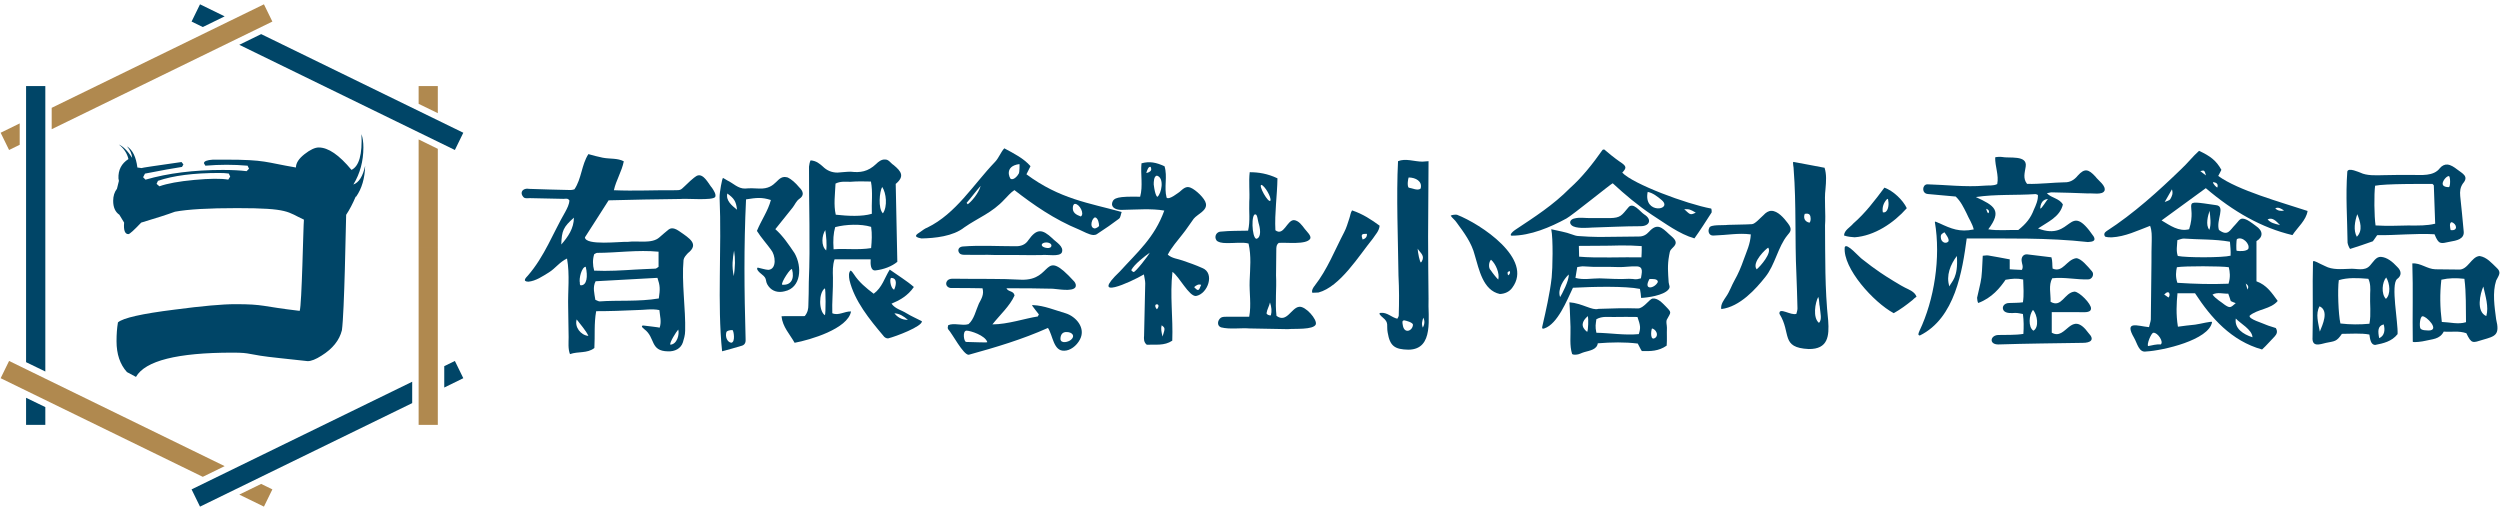 <?xml version="1.0" encoding="UTF-8"?>
<svg id="_レイヤー_4" data-name="レイヤー 4" xmlns="http://www.w3.org/2000/svg" viewBox="0 0 388.35 79.37">
  <defs>
    <style>
      .cls-1 {
        fill: #004567;
      }

      .cls-2 {
        fill: #b0894f;
      }
    </style>
  </defs>
  <g>
    <path class="cls-1" d="m54.9,28.65c1.03-1.69,1.55-3.61,1.55-5.74,0-.81-.1-1.51-.3-2.07.15,3.14-.37,4.99-1.55,5.55-1.92-2.32-3.61-3.48-5.09-3.48-.59,0-1.33.35-2.21,1.04-.88.69-1.33,1.38-1.33,2.07-4.82-.81-4.63-1.22-10.97-1.22h-1.92c-.94.06-1.4.25-1.4.56l.22.38c2.21-.19,4.4-.19,6.56,0l.22.47-.37.38c-.98-.12-2.21-.19-3.69-.19-4.52,0-8.53.5-12.02,1.51l-.37-.38.29-.56c2.56-.5,4.47-.85,5.75-1.04l.22-.38-.29-.38c-4.15.59-6.22.9-6.22.94l-.64-.09c-.2-1.63-.74-2.73-1.62-3.29.49.56.76,1.16.81,1.79-.69-1.07-1.38-1.76-2.06-2.07.79.63,1.28,1.38,1.48,2.26-1.08.69-1.6,1.69-1.55,3.01l.07.38-.3,1.22c-.39.5-.59,1.13-.59,1.88,0,1,.32,1.73.96,2.16l.74,1.22c-.1,1.19.12,1.79.66,1.79.2,0,.86-.6,1.99-1.79,2.31-.69,4.06-1.25,5.24-1.69,2.02-.38,5.24-.56,9.66-.56,8.16,0,7.77.6,10.38,1.79-.1.88-.32,13.35-.66,14.17-5.95-.69-5.44-1.04-10.01-1.04-1.97,0-5.11.28-9.44.85-5.06.63-7.99,1.29-8.78,1.98-.15.88-.22,1.85-.22,2.92,0,2.01.54,3.61,1.62,4.8l1.4.75c1.43-2.51,6.42-3.77,14.97-3.77,3.25,0,1.85.28,7.36.85,2.85.32,4.3.47,4.35.47.54,0,1.25-.28,2.14-.85,1.72-1.07,2.78-2.38,3.17-3.95.39-2.76.61-16.49.66-17.93.54-.81,1.03-1.76,1.48-2.82h.07c.88-1.25,1.35-2.85,1.4-4.8-.35,1.63-.96,2.6-1.84,2.92Zm-19.45-.75c-1.13-.19-2.89-.17-5.27.05-2.39.22-4.19.55-5.42.99l-.44-.38.22-.47c2.36-.81,5.53-1.22,9.52-1.22.59,0,1.08.03,1.48.09l.22.47-.3.47Z"/>
    <g>
      <polygon class="cls-2" points="68.01 17.58 68.01 13.37 65.03 13.37 65.03 16.13 68.01 17.58"/>
      <polygon class="cls-2" points="65.03 21.66 65.03 38.37 68.01 38.37 68.01 23.12 65.03 21.66"/>
    </g>
    <g>
      <polygon class="cls-1" points="34.9 2.54 31.07 .67 29.76 3.35 31.5 4.2 34.9 2.54"/>
      <polygon class="cls-1" points="40.57 5.3 37.17 6.96 70.66 23.3 71.97 20.62 40.57 5.3"/>
    </g>
    <g>
      <polygon class="cls-2" points="8.03 20.07 42.31 3.35 41 .67 8.03 16.75 8.03 20.07"/>
      <polygon class="cls-2" points="3.06 19.17 .1 20.62 1.41 23.3 3.06 22.49 3.06 19.17"/>
    </g>
    <g>
      <polygon class="cls-1" points="7.04 57.71 7.04 13.37 4.05 13.37 4.05 56.26 7.04 57.71"/>
      <polygon class="cls-1" points="4.05 61.79 4.05 66 7.04 66 7.04 63.24 4.05 61.79"/>
    </g>
    <g>
      <polygon class="cls-2" points="34.9 72.41 1.41 56.07 .1 58.75 31.5 74.07 34.9 72.41"/>
      <polygon class="cls-2" points="37.17 76.83 41 78.7 42.31 76.02 40.57 75.17 37.17 76.83"/>
    </g>
    <g>
      <polygon class="cls-1" points="64.03 59.3 29.76 76.02 31.07 78.7 64.03 62.62 64.03 59.3"/>
      <polygon class="cls-1" points="69.01 60.2 71.97 58.75 70.66 56.07 69.01 56.88 69.01 60.2"/>
    </g>
    <polyline class="cls-2" points="68.01 66 68.01 38.37 65.03 38.37 65.03 66"/>
  </g>
  <g>
    <path class="cls-1" d="m88.1,40.15c-1.16.53-1.82,1.54-2.84,2.17-.98.6-2.03,1.33-3.19,1.44-1.02-.04-.32-.67-.07-.95,2.59-2.98,3.89-6.59,5.82-9.92.28-.53.6-1.12.63-1.75-.25-.39-.56-.25-.91-.25-1.75-.04-3.47-.07-5.22-.11-.32,0-.63.07-.91-.07-.81-.74-.21-1.58.81-1.37,2.14.07,4.28.14,6.45.18.17,0,.39-.07.56-.11,1.12-1.65,1.09-3.79,2.17-5.47.77.21,1.51.42,2.24.56,1.09.21,2.31.04,3.26.56-.32,1.61-1.19,2.91-1.54,4.49,3.19.14,6.35-.03,9.5,0,.84,0,.88-.03,1.47-.6.53-.49,1.26-1.26,1.93-1.65,1.05-.46,1.86,1.37,2.35,1.89.28.42.67,1.02.49,1.4-.35.6-4.49.21-5.44.32-3.65.04-7.4.11-11.12.21-1.26,1.96-2.45,3.86-3.68,5.75.11,1.33,5.5.63,6.66.7,1.51-.21,3.75.35,4.91-.7.46-.42.95-.81,1.4-1.19.21-.14.63-.49,1.65.21,1.68,1.16,3.16,2.03,1.37,3.44-.28.32-.6.63-.67,1.05-.32,3.44.35,7.75.25,11.01,0,.67-.21,1.33-.35,1.79-.32.98-1.26,1.44-2.31,1.4-2.84-.04-1.93-2.14-3.68-3.44-.77-.6-.14-.6-.04-.56,0,0,2.42.28,2.42.32.32-.95.04-1.79-.04-2.73-1.19-.25-2.42,0-3.58,0-2.07.1-4.17.17-6.24.17-.35,1.89-.17,3.82-.28,5.72-1.12.88-2.52.49-3.79.95-.32-.81-.21-1.82-.21-2.63,0-1.54-.07-3.08-.07-4.63-.07-2.56.28-5.01-.18-7.61Zm-.91-2.17c1.05-1.19,1.96-2.52,1.96-4.17-1.65,1.47-1.89,2.03-1.96,4.17Zm4.21,14.2c-.35-.81-1.33-1.89-1.82-2.56-.35,1.19.63,2.45,1.82,2.56Zm-1.33-8.21c0,.35.11.35.18.35.91,0,1.09-1.37.74-2.88-.63,0-1.09,1.86-.91,2.52Zm2.24-1.93c2.1.11,4.35-.04,6.45-.17.98-.04,2.03-.11,3.05-.14.14,0,.32-.18.49-.28v-2.35c-3.19-.32-6.52.18-9.54.18-.14,0-.32.14-.46.21-.25.81-.25,1.65,0,2.56Zm9.82,1.12c-3.16.18-6.35.35-9.61.53-.49.95-.18,1.89-.04,2.88.21.07.46.25.67.25,2.8-.21,6.07.07,9.19-.46.21-1.44.21-1.96-.21-3.19Zm2,10.38c1.05-.04,1.44-1.61,1.23-2.35-.32.35-1.4,2.07-1.23,2.35Z"/>
    <path class="cls-1" d="m119.79,38.82c-.63-.88-1.58-1.93-2.21-2.95.67-1.65,1.72-3.09,2.17-4.8-1.44-.46-2.24-.35-3.86-.1-.35,7.36-.28,14.13-.07,21.63.04.49-.04.91-.53,1.09-1.05.32-2.07.6-3.12.88-.77-7.43-.04-15.85-.39-23.95,0-.81.39-2.91.53-2.98.21.1.42.25.67.39.91.42,1.68,1.3,2.77,1.26.7-.07,1.47-.04,2.17,0,2.88.14,2.67-2.24,4.45-1.72.53.25,1.19.81,1.79,1.54.63.6.81,1.26,0,1.79-.49.35-.67.88-1.02,1.33-.88,1.09-1.79,2.21-2.7,3.37,1.19,1.05,2.1,2.42,2.98,3.72,1.23,2.14,1.02,5.4-1.54,5.93-.95.25-1.89.03-2.49-.77-.67-.88-.07-1.12-1.05-1.86-1.05-.81-.67-1.05-.63-1.05.56.11,1.12.32,1.65.35,1.37-.11,1.09-2.35.42-3.09Zm-6,12.45c-.42,0-.88.11-.95.32-.21.7.1,1.54.74,1.65.7-.04.39-1.89.21-1.96Zm.7-18.69c-.14-1.33-.49-1.79-1.51-2.52-.25,1.12.7,1.86,1.51,2.52Zm-.46,6.35c-.21,1.19-.39,2.42-.04,3.96.21-1.44.25-2.67.04-3.96Zm9.4,14.31c-.74-1.33-1.86-2.45-2.03-4.1.04-.07,3.58,0,3.61-.04.49-.6.56-1.19.56-1.68.04-1.19.07-2.38.07-3.61.25-5.89,0-12.06.03-17.92.04-.32.11-.74.25-.98.91.07,1.4.53,1.89.95.63.63,1.4.95,2.28.95.7-.04,1.4-.14,2.07-.14,1.47.18,2.67,0,3.93-1.19.35-.35.84-.74,1.37-.7.6-.04.88.56,1.33.84,1.26,1.02,1.75,1.79.35,2.95.07,4,.18,8.07.25,12.1-.84.7-2.1,1.19-3.37,1.33-.81.11-.81-1.02-.77-1.72h-5.61c-.32.95-.28,1.89-.25,2.84.04,1.79-.17,3.93-.1,5.54.98.42,1.89-.32,2.91-.28-.49,2.7-6.35,4.42-8.77,4.87Zm-1.93-9.01c1.4.11,1.93-.91,1.54-2.38-.1-.46-1.79,2.1-1.54,2.38Zm6.63,4.73c.17-.11.14-4.21,0-4.17-.98.67-.95,3.54,0,4.17Zm.21-10.06c.14-.81,0-2.31-.14-3.16-.53.81-.7,2.45.14,3.16Zm1.16-.18c1.96-.14,3.79.14,5.82-.18.1-1.09.17-2.21,0-3.3-1.58-.49-3.96-.39-5.58.04-.28.95-.35,2-.25,3.44Zm.32-5.37c1.89.21,4.07.32,5.61-.14-.07-1.65.18-3.37-.14-5.01-1.09-.04-2.17-.04-3.19.04-.81,0-1.54-.11-2.31.28-.07,1.65-.32,3.3.04,4.84Zm11.01,15.32c.74.46,1.58.81,2.38,1.23.07.81-4.07,2.38-5.26,2.67-.28,0-.56-.14-.77-.46-2.07-2.45-4.45-5.36-5.22-8.59-.11-.6-.14-1.16.14-1.47.14-.07.46.42.53.53.81,1.26,1.93,2.17,3.09,3.05,1.33-.98,1.68-2.46,2.49-3.75,1.23.88,2.67,1.75,3.75,2.7-.95,1.4-2.28,2.1-3.47,2.59.6.84,1.54.98,2.35,1.51Zm-3.68-15.53c.74-1.05.53-3.16-.11-4.1-.42.7-.67,3.33.11,4.1Zm1.75,11.85c.32-.7.53-1.82-.49-1.82-.28.28,0,1.72.49,1.82Zm2.14,4.7c-.74-.63-1.33-.98-2.1-1.02.42.53,1.05,1.02,2.1,1.02Z"/>
    <path class="cls-1" d="m159.44,27.07c5.19,3.86,9.71,4.45,14.8,5.86-.14.32-.14.84-.42,1.05-.98.74-2.07,1.51-3.37,2.35-.17.14-.39.18-.6.18-.7-.04-1.54-.56-2.21-.84-3.86-1.58-7.12-3.86-10.06-6.14-.6.39-1.05.95-1.54,1.44-1.93,2.1-4.07,2.84-6.24,4.35-1.75,1.4-4.59,1.68-6.66,1.72-1.4-.25-.77-.63-.17-1.02.35-.25.7-.53,1.09-.67,4.45-2.17,7.15-6.7,10.48-10.17.6-.6.91-1.54,1.47-2.14,1.51.81,2.98,1.54,4.07,2.77-.21.39-.42.88-.63,1.26Zm-10.31,16.24c3.16.04,6.31-.04,9.5.14,5.15.18,3.16-5.29,8.24.28.21.25.35.6.17.91-.49.7-2.77.25-3.51.21-2.38-.07-4.77-.07-7.19-.07.28.6,1.12.35,1.26,1.12-.74,1.65-2.28,3.02-3.44,4.49,2.38,0,5.15-.95,7.05-1.23.04-.04.11-.25.17-.32-.1-.14-.98-1.23-1.05-1.37-.04-.11.14-.07.21-.07,1.65.07,3.3.77,4.98,1.26,1.61.49,3.19,2.28,2.24,4.07-.53,1.02-1.54,1.75-2.45,1.75-1.68.07-1.75-2.38-2.52-3.54-4,1.79-8.14,3.02-12.31,4.17-.84.04-2.56-3.3-3.19-3.96-.11-.18-.07-.35,0-.63.91-.42,2.17.14,3.16-.17.88-.77,1.12-2.1,1.61-3.19.39-.74.84-1.44.56-2.38-1.65-.04-3.3-.04-4.94-.04-.56-.07-.84-.53-.63-.98.32-.67,1.26-.42,2.07-.46Zm-.04-3.93c-.39-.39-.28-1.02.46-1.09,2.7-.21,5.4-.04,8.1-.04.95.04,1.65-.25,2.1-.95,1.3-1.82,2.14-1.75,3.72-.28.56.6,1.86,1.26,1.47,2.21-.39.7-2.21.28-3.16.39-1.05,0-2.14.04-3.16,0-1.79-.04-3.58.04-5.33-.04-.49.04-2.63,0-3.33,0-.14,0-.63.04-.88-.21Zm1.02,11.99c-.63.04-.39,1.79,0,1.75.98,0,3.26.14,3.26.03-.32-1.05-2.63-1.79-3.26-1.79Zm2.21-22.48c-.63.7-1.61,2-2.17,2.63l.18.21c.56-.39,1.68-1.68,2-2.84Zm6.03-3.4c-2.38.32-1.54,2.17-1.33,2.31.49.21,1.09-.53,1.26-.88.07-.07.14-1.4.07-1.44Zm3.54,12.73c.21.28,1.4.56,1.44-.07,0-.32-.42-.49-.81-.49-.35,0-.88.21-.63.56Zm2.84,14.45c.07.77,1.26.46,1.65.1.7-.6.14-1.19-.67-1.19-.67-.04-.98.42-.98,1.09Zm3.16-19.04c.63-.39-.18-1.93-.88-1.96-.25,0-.32.28-.35.49-.1.88.49,1.19,1.23,1.47Zm2.17,1.86c.18,0,.67-.28.67-.42,0-.35-.14-1.19-.6-1.3-.46,0-1.02,1.61-.07,1.72Z"/>
    <path class="cls-1" d="m177.67,42.64c-2.1,1.23-8.56,4.14-3.72-.46,2.7-2.98,5.4-5.26,6.91-9.47-2-.35-4.42-.14-6.52-.11-.98.04-1.75-.35-1.58-1.09.21-.81.91-1.02,4.35-.95.46-1.65.04-3.51.21-5.19,1.26-.35,2.28-.14,3.58.46.49,1.61-.11,3.26.32,4.87.39.42,1.86-.81,2-.88.53-.46,1.02-.98,1.72-.67.81.32,2.24,1.68,2.38,2.45.25,1.12-1.3,1.65-1.89,2.38-.6.81-1.12,1.65-1.75,2.42-.81,1.05-1.68,2-2.28,3.16.7.6,1.54.63,2.31.91,1.02.35,2.03.7,3.05,1.16,2,.77.88,4.03-.98,4.35-1.09.07-2.59-3.02-3.65-3.75-.42,3.68.11,7.08-.03,10.69-1.26.84-2.63.56-3.96.63-.49-.39-.46-.95-.42-1.4.04-2.74.14-5.4.18-8.13,0-.42-.14-.95-.21-1.4Zm.95-3.4c-.81.56-2.42,1.82-2.88,2.7-.04.04.17.25.35.32.32,0,2.28-2.53,2.52-3.02Zm.21-12.87c0-.46-.14-.46-.14-.46-.32,0-.46.46-.63.95.18,0,.67-.14.77-.49Zm.88.91c-.49.1-.49.98-.49,1.37.21,1.79.56,1.93.56,1.93.63-.46,1.16-2.95-.07-3.3Zm0,20.76c.32-.32.35-.77,0-.77s-.32.42,0,.77Zm.88,4.24c.42-1.3.42-1.33-.14-1.75-.14.53-.04,1.02.14,1.75Zm4.91-7.68c.63.67.7.63,1.09-.35-.42-.17-.77.07-1.09.35Zm18.9,5.79c-.39.88-3.3.63-4.35.74-1.96-.04-3.93-.07-5.93-.11-1.44-.11-3.05.18-4.45-.17-.67-.25-.56-1.12,0-1.51.25-.14.6-.14.91-.14h3.47c.35-1.86,0-3.72.07-5.58.07-1.93.28-3.82-.17-5.79-.84-.25-2.35-.04-3.37-.07-.84,0-1.37-.14-1.61-.42-.42-.6,0-1.4.77-1.37,1.37-.14,2.74-.1,4.14-.14.35-1.54.11-2.98.18-4.49.1-1.47-.11-3.12.07-4.59,1.33,0,2.77.21,4.31.95-.04,2.67-.46,5.4-.32,8.07,1.3.98,1.79-1.58,2.88-1.58.74.07,1.26.81,1.68,1.37.32.42,1.09,1.09.84,1.54-.63.95-3.68.53-4.87.63-.39.28-.39.7-.39,1.12,0,1.3-.04,2.63-.04,3.93.11,2.07-.17,4.21.07,6.28,1.58,1.19,2.31-1.26,3.51-1.4.98-.17,2.88,2,2.59,2.74Zm-8.87-15.64c-.14-.46-.21-1.44-.49-1.44-.7-.25-.6,3.58.11,3.79.6-.1.77-1.02.39-2.35Zm1.82-3.58c.17-.53-.88-2.31-1.4-2.45-.53.04,1.09,2.91,1.4,2.45Zm-.07,15.81c-.11.56-.46,1.09-.53,1.65-.04.21.42.42.67.35.17-.63.1-1.3-.14-2Z"/>
    <path class="cls-1" d="m204.24,44.36c1.96-2.52,3.09-5.47,4.56-8.28.35-.67.56-1.4.81-2.17.14-.39.18-.88.42-1.23,1.68.56,3.05,1.47,4.28,2.38-.07.84-.67,1.4-1.05,2-2.17,2.67-5.08,7.47-8.45,8.38-.17,0-.7.04-.95.04-.18-.35.21-.95.39-1.12Zm7.43-7.15c.46-.14.7-.42.67-.88h-.28c-.63,0-.6.25-.39.88Zm5.61,11.85c.07-2.21.07-4.1-.04-6.24-.07-5.65-.35-12.41-.07-17.78,1.16-.49,2.56.07,3.79.07.32,0,.95-.1.95-.07,0,3.93-.07,7.75-.07,11.68,0,3.26.04,6.45.07,9.71-.14,2.74.95,7.85-3.12,7.89-2.14-.04-2.88-.56-3.23-2.67-.21-1.09.25-1.51-.74-2.31-.38-.32-.77-.7-.35-.74,1.02-.11,1.68.7,2.59.91.07-.14.21-.32.21-.46Zm.63,1.44c.21,1.44,1.54.91,1.58-.07-.04-.35-1.09-.63-1.37-.67-.35.04-.28.32-.21.74Zm.91-21.35c.56.07,1.4.53,1.86.14.32-1.12-.77-1.72-1.86-1.72-.07.11-.28,1.26,0,1.58Zm1.4,9.5c0,.42.35,2.31.53,2.1,0,0,.1-.04.25-.46.21-.7-.46-1.12-.77-1.65Zm.88,10.7c-.18.53-.32,1.02-.07,1.54.28-.53.32-1.02.07-1.54Zm13.82-4.66c-.42.6-1.12.95-1.93.98-2.63-.56-3.23-3.82-3.89-6-.49-1.96-1.68-3.54-2.84-5.12-.18-.32-.74-.74-.91-1.05.21-.14.77-.18.98-.14,3.68,1.44,11.92,6.87,8.59,11.33Zm-3.3-4.35c-.35.32-.46,1.3-.04,1.65.32.49.95,1.26,1.16,1.44.25-.95-.39-2.45-1.12-3.08Zm2.95,1.79c-.14,0-.39.07-.39.25,0,.14.04.28.1.39q.35-.21.28-.63Z"/>
    <path class="cls-1" d="m265.84,33.07c-.84,1.3-1.72,2.7-2.63,3.96-2.35-.67-4.56-2.35-6.59-3.65-2.17-1.44-4.21-3.16-6.1-4.91-.07-.07-6.38,5.05-7.19,5.47-2.52,1.37-5.58,2.67-8.49,2.67-.35,0-.14-.46.6-.95,2.95-1.96,5.82-3.79,8.42-6.42,1.89-1.68,3.58-3.82,5.08-5.96,0,0,.17-.07.25-.07.21.21,1.82,1.51,2.46,1.93,1.09.7,1.02.95.35,1.68,1.72,1.79,9.99,4.87,13.82,5.58.07.11.1.56.04.67Zm-5.75,5.15c-.53.6-.67.49-.81,1.47-.28,1.54-.17,2.63-.07,4.17.04.46.32.7-.04,1.12-.74.91-3.26,1.26-4.24,1.3,0-.32-.11-1.02-.18-1.4-2.21-.46-7.29-.35-10.41-.18-.95,2-2.38,5.61-4.42,6.31-.28.11-.42.04-.35-.25.25-1.02.7-3.12.84-3.82.25-1.26.49-2.56.63-3.86.14-1.26.25-6.03-.07-7.47,1.16.28,2.21.42,3.23.81.28.11.7.25,1.05.25,1.05.07,2.1.14,3.16.14,2.49,0,3.68-.07,6.17-.07.7,0,1.16-.28,1.58-.74,1.26-1.4,2-.67,3.09.35.67.6,1.44,1.12.84,1.86Zm-16.41,4.42c-.77.74-1.79,2.31-1.33,3.51.25-.39,1.44-2.63,1.33-3.51Zm15.22,7.05c-.11.42.04.77.04,1.23-.04,1.05.04,1.72-.04,2.77-1.26.88-2.52.88-3.86.84-.21-.28-.42-.81-.63-1.16-2.03-.25-4.07-.21-6.21-.04-.14.98-1.23,1.12-2.1,1.37-.42.11-.84.39-1.26.39-.21,0-.46.04-.63-.1-.42-1.33-.21-2.84-.25-4.21-.07-1.37-.07-2.49-.17-3.82,1.96.14,3.58,1.33,4.49,1.02,2.03-.07,4.1-.14,6.14-.07.88.04,1.79-1.47,2.31-1.54.81-.07,1.47.67,2.03,1.23.98,1.02.81.84.14,2.1Zm-14.76-14.69c-.35-.32-.28-.67.04-.91.1-.07.28-.14.46-.17.77-.18,1.58-.04,2.35-.04h3.12c1.65-.04,1.79-.42,2.8-1.61.74-1.02,1.86.63,2.52,1.05,1.23.77.84,1.82-.6,1.82-2.49,0-5.01.14-7.5.21-.77.04-2.56.21-3.19-.35Zm10.06,6.38c-.91-.04-1.93.14-2.77.11-2.52-.11-3.02.07-5.37-.11-.35-.04-.7.07-1.05.11-.14.7-.14.95-.28,1.68,1.23.35,2.49.07,3.75.07,1.51.04,3.05.17,4.56.07,1.09,0,.81.21,1.86-.07.11-.81.49-1.86-.7-1.86Zm-8.94-3.19c0,.42.04,1.26.04,1.68,2.66.25,7.01.04,9.68.11,0,0,.07-1.09.04-1.75-1.37-.1-2-.1-3.37-.1-2.14.07-4.28.04-6.38.07Zm1.4,10.91c-.95.81-1.16,1.65-.11,2.46.18-.28.21-2.07.11-2.46Zm7.71.14c-1.19,0-2.45-.04-3.58,0-.98.04-1.86-.18-2.81.35-.1.81-.21,1.09,0,2.1,2.21.04,4.42.42,6.59.21.32-.98.25-1.33-.21-2.67Zm3.79-18.13c-.7-.6-1.44-1.16-2.21-1.3-.7,3.54,3.93,2.84,2.21,1.3Zm-.63,12.69c0-.53-.84-.46-1.3-.46-1.05,1.86.84,1.47,1.3.46Zm-.91,7.22c-.17.32-.32,2.07.53,1.44.56-.46.04-1.33-.53-1.44Zm6.8-17.99c-.91-.53-1.02-.56-1.79-.53.91.81.88.98,1.79.53Z"/>
    <path class="cls-1" d="m265.52,35.39c.17-.56,2.21-.35,2.91-.46.98-.04,2.74-.04,3.72-.11.49-.03,1.3-.98,1.79-1.4.35-.39.77-.67,1.23-.67.98,0,1.93,1.09,2.56,1.93.74.95.39,1.33-.07,1.86-1.47,1.79-1.93,4.63-3.44,6.49-1.44,1.82-3.93,4.63-6.84,4.98-.14-.74.46-1.47.77-1.96.56-.81.84-1.72,1.3-2.52.56-.98,1.02-2.07,1.4-3.16.46-1.3,1.05-2.46,1.12-3.96-1.96-.25-3.58.11-5.82.18-.67.04-.91-.67-.63-1.19Zm7.36,6.45c.6-.49,2.42-2.59,1.79-3.37-.25.1-2.63,2.28-1.79,3.37Zm8.1,12.38c-4.45-.21-2.67-2.46-4.56-5.47-.11-1.12,1.79.32,2.63,0,.07-.28.17-.56.17-.84-.04-1.82-.1-3.58-.17-5.4-.25-5.22,0-10.83-.42-16.17.04-.21-.21-1.16-.04-1.19,1.79.32,3.3.63,4.84.91.32,1.02.25,2.1.14,3.33-.21,1.65.07,3.82-.07,5.61.04,4.94-.04,9.85.49,14.8.17,2.38,0,4.45-3.02,4.42Zm.14-20.83c-.14-.25-.49-.21-.77-.17-.25.63,0,1.23.74,1.37.25-.25.21-.98.04-1.19Zm1.58,14.34c-.14-.53-.07-1.16-.25-1.61-.49.88-.88,3.23.1,4.03.53-.46.21-1.54.14-2.42Zm10.03-18.58c1.37.49,2.88,1.93,3.47,3.19-2.03,2.31-5.05,4.31-8.1,4.52-.49-.04-1.05-.07-1.65-.28.04-.84.95-1.26,1.44-1.86,1.86-1.61,3.37-3.61,4.84-5.58Zm4.98,16.94c-.25.18-.46.35-.63.53-.95.77-1.86,1.44-2.91,2.03-3.12-1.68-7.92-6.98-7.61-10.24.25-.84,2.35,1.65,2.73,1.86,1.05.84,1.93,1.47,2.74,2.03.95.67,3.54,2.24,3.89,2.38.63.32,1.51.63,1.79,1.4Zm-4.56-15.18c-.56.56-.81,1.33-.67,2.07.84.18.98-1.23.84-1.79,0-.17-.04-.35-.18-.28Z"/>
    <path class="cls-1" d="m326.91,29.63c-.32.7-1.89.35-2.56.42-1.89-.07-3.75-.14-5.65-.17-.21,0-.49.1-.74.14.74.77,1.93.77,2.49,1.75-.46,1.93-2.35,2.7-3.86,3.72,5.47,2.1,4.63-4.59,8.63,1.23.39.67-.07.84-.88.88-6.28-.7-12.48-.53-18.83-.56-.67,4.98-1.79,12.38-7.29,15.08-.35-.07-.21-.32-.04-.74,2.28-4.8,3.33-11.33,2.38-16.9.04-.17.56.18.67.18,1.89.88,3.19,1.44,5.37.98-.21-.91-.77-1.68-1.12-2.52-.46-.91-.88-1.82-1.68-2.59-1.37-.14-2.98-.25-4.31-.39-1.02-.07-.91-1.47-.11-1.51,2.74.07,6,.46,8.87.21.67-.07,1.37.07,2-.25.28-1.37-.35-2.74-.32-4.14.04-.07.81-.11,1.02-.07,1.16.25,4.03-.35,3.72,1.51-.14.95-.46,1.82.21,2.67,1.05.04,2.1-.04,3.16-.1.88-.07,1.75-.11,2.63-.14.84.04,1.54-.35,2.1-1.05,1.05-1.16,1.65-1.02,2.74.17.42.6,1.68,1.4,1.4,2.21Zm-24.23,7.85c.14-.39-.39-1.05-.63-1.4-.28.18-.63.28-.56.81,0,.67.74,1.12,1.19.6Zm1.3,2.28c-.98,1.3-1.72,3.05-1.16,4.73.32-.77,1.4-1.3,1.16-4.73Zm12.59-9.47c-.11-.04-.25-.14-.35-.14-3.05.21-6.28,0-9.29.46,2.88,1.33,4.14,2.07,1.93,5.01,1.44.25,3.19.07,4.66.11,1.23-.98,1.93-1.86,2.42-3.16.32-.7.67-1.47.63-2.28Zm-4.38,10.03v1.51s1.47.1,1.89.1c.28-.53,0-.91-.04-1.4-.07-.56.25-1.05.84-1.02,1.23.14,2.53.32,3.79.46.18.56.11,1.23.18,1.75,1.61.7,2.14-1.37,3.65-1.61.77,0,1.79,1.26,2.46,2.03.42.46.03,1.26-.56,1.26-1.86.07-3.75-.39-5.61-.17-.6,1.12-.21,2.38-.25,3.65,1.72,1.02,2.14-1.44,3.72-1.58.77.04,2.59,1.89,2.56,2.63-.04.77-1.26.53-2.14.56h-3.96v3.19c2.28,1.33,2.95-3.75,5.72.07,1.02,1.05.28,1.51-.88,1.51-4.38.07-8.77.11-13.15.25-1.47,0-1.26-1.4-.03-1.47,1.3-.04,2.63.04,3.93-.17.07-1.05.07-2.03-.07-3.09-.39-.07-.77-.17-1.19-.17-.56.04-1.44.1-1.79-.35-.39-.56.07-1.19.84-1.19.7-.04,1.4,0,2.14-.11.18-1.19.07-2.35.04-3.54-.95-.21-1.65-.14-2.74.04-.84,1.23-2.1,2.81-4.24,3.61-.11-.11-.18-.63-.18-.81.21-1.05.53-2.1.67-3.16.14-1.09.18-3.37.21-3.37.28,0,.6-.1.88-.04,1.09.18,2.17.39,3.3.6,0,0,.04,0,.04.04Zm-3.3-7.22c.21-.28,0-.56-.35-.67,0,.07.21.81.35.67Zm6.98,18.27c.91-.49.63-2.49-.07-3.23-.63.77-.77,2.7.07,3.23Zm1.05-19c.21.18.98-1.3,1.23-1.44-.25,0-1.12.04-1.23,1.44Z"/>
    <path class="cls-1" d="m327.01,36.75c-.25-.32-.11-.63.21-.84,4.24-2.74,8.06-6.21,11.61-9.64.98-.91,1.82-2,2.77-2.84,1.75.81,2.67,1.51,3.47,2.95-.17.32-.32.67-.49.95,3.08,2.24,9.71,4.07,13.88,5.44-.21,1.44-1.54,2.52-2.35,3.75-4.77-1.12-9.19-3.65-13.46-7.29-2.31,1.68-4.59,3.33-6.87,5.01,1.3.77,2.67,1.79,4.28,1.37,1.37-4.24-1.86-4.63,4.14-3.75,1.61.14,0,2.35.49,3.86,1.4,1.05,1.68.04,2.53-.81.42-.42.67-.95,1.12-.95.67,0,1.54.74,2.07,1.12,1.16.77,1.19,1.72.11,2.38v6.24c1.58.56,2.38,1.79,3.3,3.05-1.09,1.3-3.09,1.23-4.35,2.28-.25.53,2.03,1.16,2.59,1.44.49.21,1.02.32,1.47.49.35.6.1.98-.18,1.3-.63.63-1.26,1.4-1.96,2.03-4.77-1.33-7.92-4.91-10.41-8.73h-2.73c-.14,1.51-.25,3.26.07,5.19.88-.11,1.79-.25,2.67-.32.84-.11,2.67-.6,2.63-.39-.46,2.77-7.61,4.42-10.24,4.56-1.12.21-1.37-1.26-1.86-2.1-1.61-2.77.49-1.86,2.31-1.68.07-.39.25-.81.28-1.19.03-2.98.07-5.89.1-8.84,0-1.12,0-2.24.04-3.4,0-.77.04-1.51-.25-2.31-1.96.74-3.86,1.68-5.96,1.79-.32,0-.7,0-1.02-.11Zm7.5,14.94c-.35,0-1.09,1.89-.81,2.07.63-.11,1.26-.32,1.93-.25.56-.35-.46-1.89-1.12-1.82Zm1.68-5.93l.17.11c.18.14.35.25.49.35.35-.32.18-1.37-.67-.46Zm.07-14.38c.28-.11.77-.25.88-.46.25-.46.46-.81.25-1.51-.39.7-.67,1.16-1.12,1.96Zm1.96,12.55c2.8.18,5.26.25,7.96.14.32-1.02.21-1.86.04-2.56-1.12-.18-6.8-.21-8.06,0-.14.63-.25,1.44.07,2.42Zm.07-4.17c1.33.28,6.98.28,8.21-.04.04-.74-.04-1.44-.1-2.17-2.35-.42-4.8-.32-7.19-.49-.32,0-.67.18-.98.25-.04.84-.21,1.68.07,2.45Zm3.51-13.18c.28.25.56.42.88.67-.25-.88-.28-.81-.88-.67Zm1.4,9.12c.32-.84.14-2,.04-2.95-.25.7-.67,2.21-.04,2.95Zm3.33,11.08c-.1-.38-.25-.74-.39-1.16-.84.03-1.68-.28-2.45.14.53.7,1.33,1.12,1.93,1.61.81.53.88.42,1.68-.28-.25-.11-.53-.18-.77-.32Zm-2.1-17.64c.21-.53-.11-.81-.67-.84,0,.25.49.77.67.84Zm2.88,20.34c-.25,1.54,1.16,2.46,2.59,2.91-.04-1.19-1.93-2.17-2.59-2.91Zm.14-10.52c.46.07,1.44.11,1.79-.28.35-.77-.91-2.03-1.75-1.54-.11.07-.14,1.82-.04,1.82Zm1.4,5.08c.11.39.18.63.28.95.18-.39.18-.63-.28-.95Zm3.4-9.96c.46.53,1.02.67,1.93.88-.6-.6-1.16-1.26-1.93-.88Zm1.19-1.72c.35.39.88.46,1.37.35-.42-.28-.88-.6-1.37-.35Z"/>
    <path class="cls-1" d="m368.07,51.97c-1.26-.25-2.95-.11-4.28-.11-.84,1.23-1.09,1.12-2.46,1.4-1.02.25-2.21.7-2.1-.88.11-3.96-.04-7.82.07-11.78.21-.18.77.25,1.89.74,1.12.6,2.49.46,3.75.42,1.09-.11,2.38.46,3.23-.53.49-.53.91-1.37,1.68-1.33.95.07,1.79.74,2.56,1.58.63.6.7,1.33-.04,1.86-1.02.84.17,6.73.07,8.56-.91,1.16-2.24,1.44-3.47,1.68-.74,0-.81-1.02-.91-1.61Zm-7.71-.46c.42-1.05,1.47-3.23-.04-3.93-.67,1.16-.18,2.63.04,3.93Zm7.71-1.23c.28-1.47.04-3.09.11-4.66.04-.77.07-1.58-.28-2.31-1.68-.14-3.19-.21-4.59.21-.21,1.44-.07,5.33.25,6.73,1.51.18,3.02.18,4.52.04Zm-3.4-12.59c-.04-3.72-.32-7.26-.04-11.05.18-.67,1.86.14,2.03.18.98.49,2.42.42,3.58.39,1.44-.04,2.91-.04,4.35-.04,1.54,0,3.44.25,4.42-1.05.32-.39.77-.6,1.16-.56.53.04,1.05.39,1.54.77.81.63,1.86,1.05.88,2.17-.42.6-.49,1.23-.42,1.96.21,1.79.35,3.58.53,5.37.21,1.33-1.12,1.54-2.14,1.72-1.47.32-1.72.46-2.38-1.16-2.95-.17-5.96.18-8.91.14-.21.28-.46.7-.67.95-1.19.42-2.31.81-3.54,1.19-.17-.25-.35-.67-.39-.98Zm1.44-.91c.98-.98.53-2.38.07-3.51-.39,1.12-.63,2.52-.07,3.51Zm8.31-1.75c1.3,0,2.53.04,3.86-.28-.07-2-.14-4-.21-5.93,0-.07-.14-.17-.21-.25-1.4,0-7.4-.04-8.91.28-.18,1.33-.14,4.8.07,6.17,1.72.11,3.51.04,5.4,0Zm-4.84,17.5c.84-.35.95-1.3.7-2.14-.95.25-.91,1.05-.7,2.14Zm1.05-6.1c.77-.7.63-2.38.04-3.33-.63.7-.81,2.56-.04,3.33Zm4.17,6.66c-.07-4.1.07-8.07-.07-12.17,1.26-.11,2.31.88,3.58.91,1.09.04,2.45,0,3.58.04,1.47.14,2-2.03,3.3-2.1,1.12.18,1.89,1.12,2.6,1.79.84.74.39,1.16-.04,2.03-.6,1.86-.25,4.07,0,6,.6,2.45-.11,2.63-2.07,3.19-1.58.49-1.75.67-2.56-1.02-1.23-.42-2.31-.14-3.51-.25-.63,1.23-1.82,1.16-2.91,1.44-.39.11-1.79.28-1.89.14Zm1.19-2.07c.25.35.98.28,1.26.32,1.86,0-.35-2.28-.95-2.21-.39.07-.49,1.47-.32,1.89Zm7.08-.98c-.04-2.24.04-4.49-.25-6.73-1.3-.14-2.38-.14-3.58.14-.25,2.21-.21,4.28.07,6.56,1.26.04,2.56.42,3.75.04Zm-3.58-21.32c.1.25.46.35.91.35.28-.04.25-1.72,0-1.72-.42,0-1.16.98-.91,1.37Zm1.33,5.79c-.39.11-.21.88-.14,1.23,1.23.18.95-1.02.14-1.23Zm5.4,14.59c.42-1.44-.14-3.12-.46-4.59-.49,1.09-1.16,3.89.46,4.59Z"/>
  </g>
</svg>